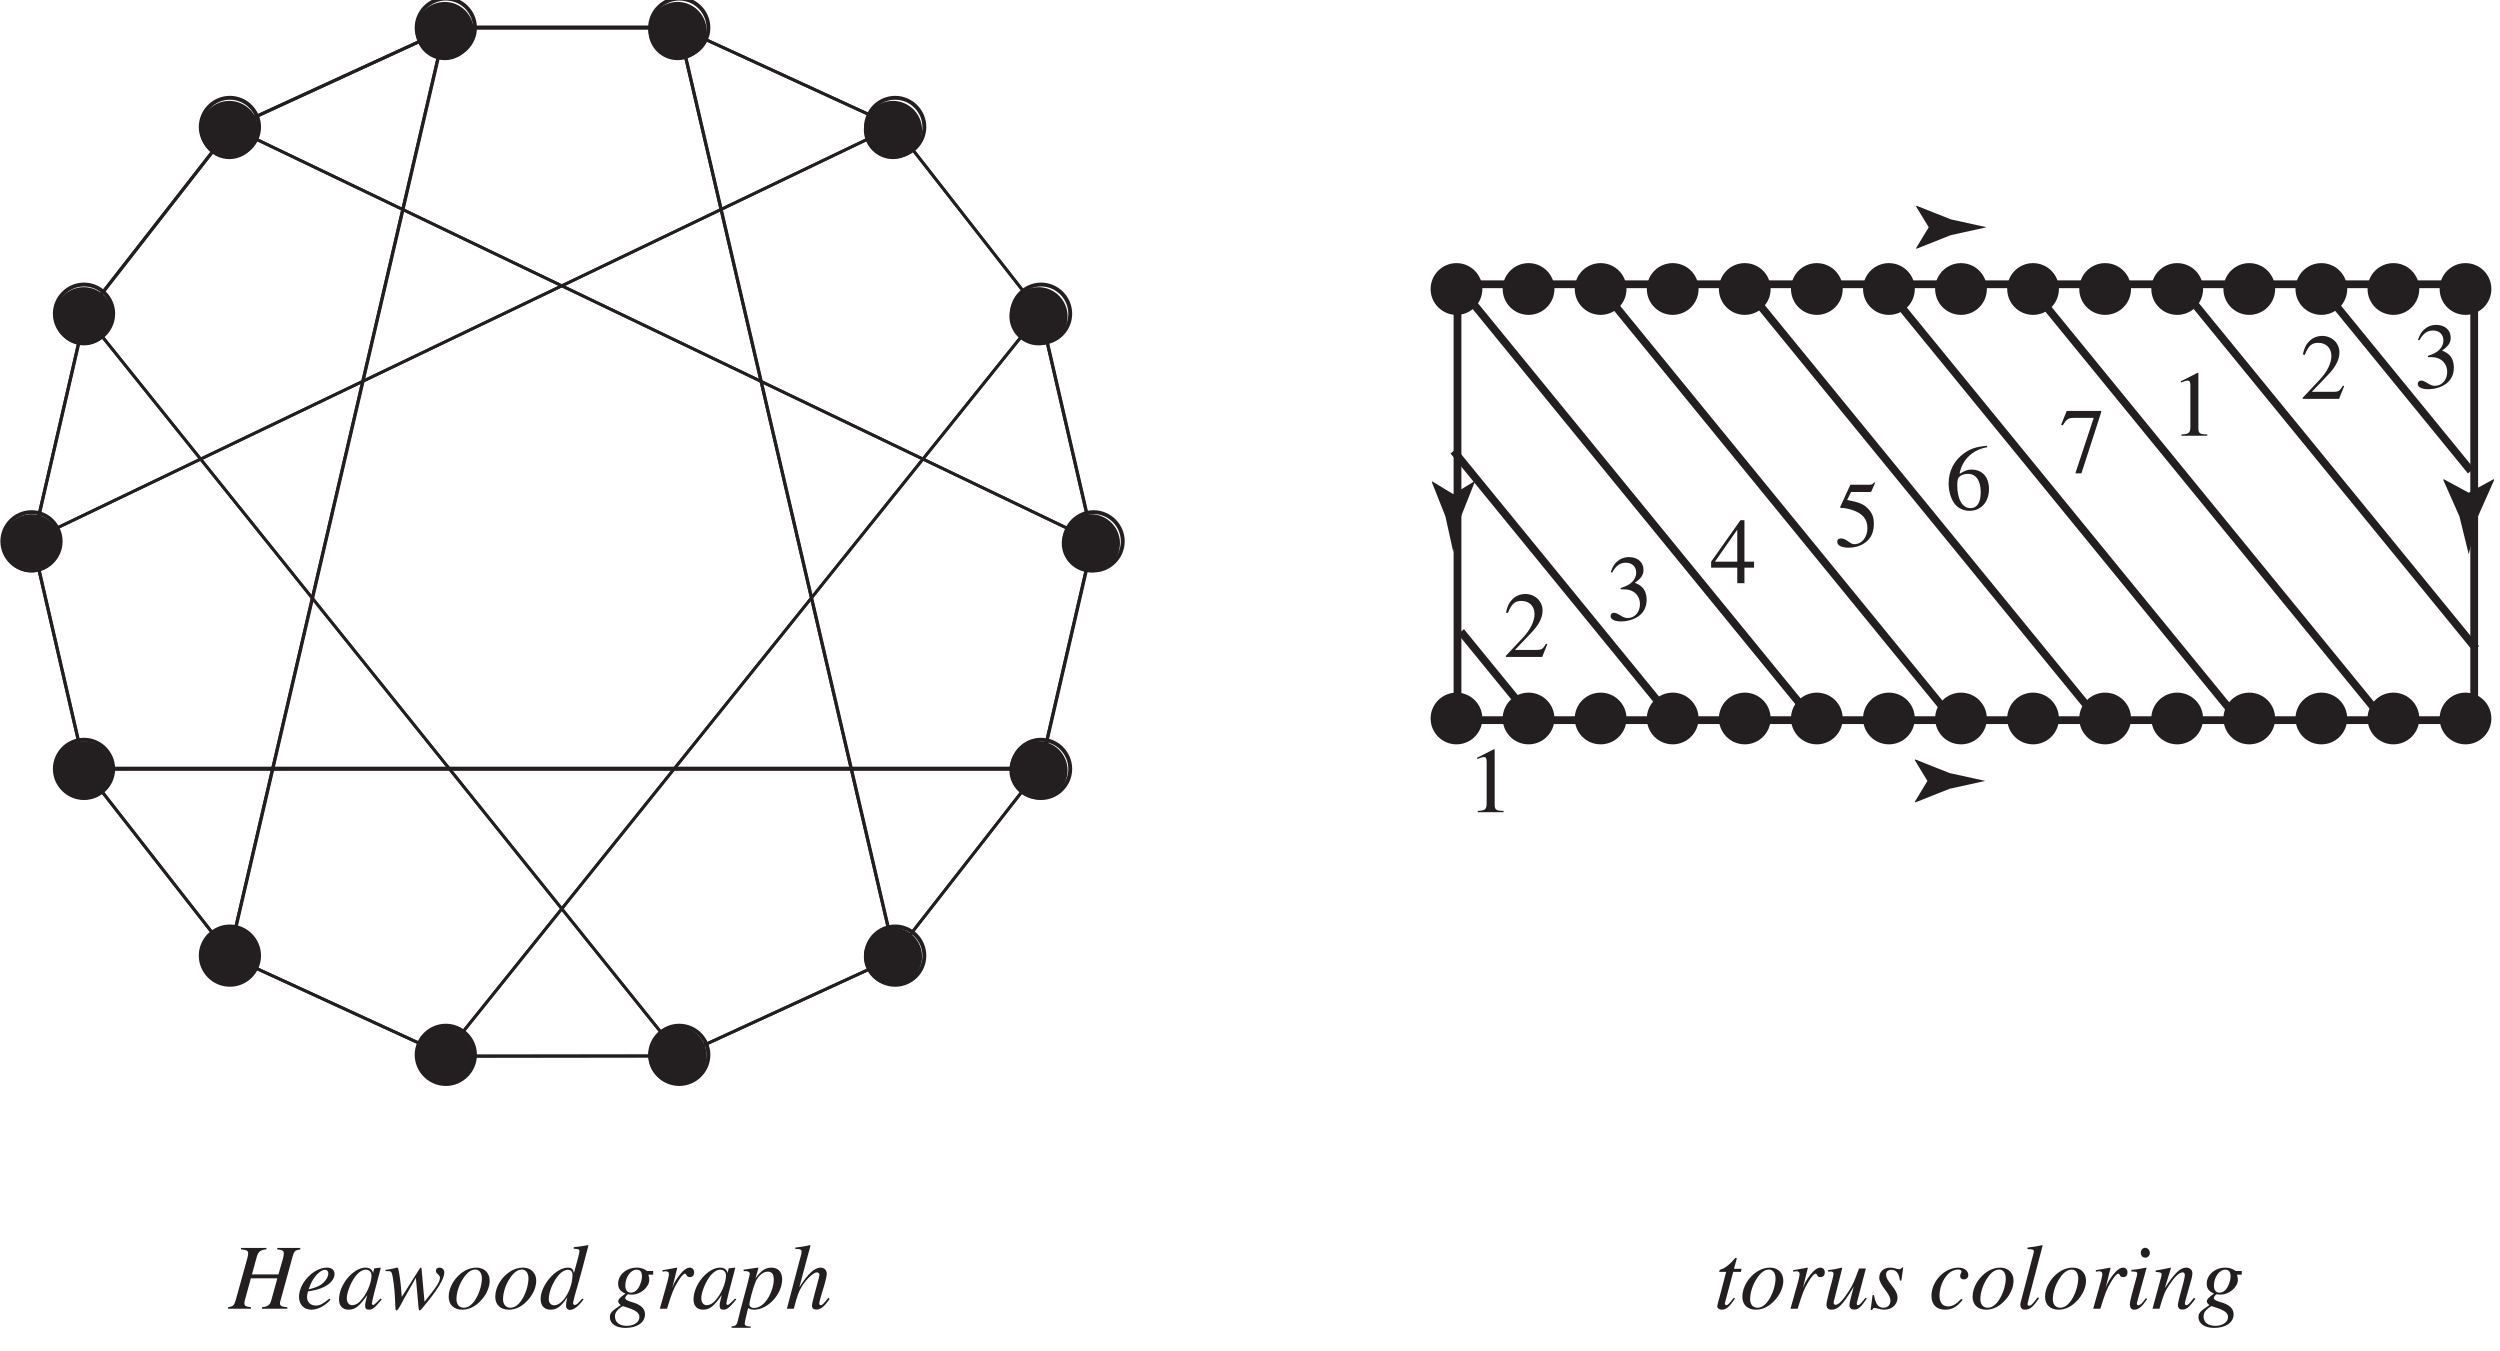 <?xml version="1.0" encoding="UTF-8"?>
<svg xmlns="http://www.w3.org/2000/svg" xmlns:xlink="http://www.w3.org/1999/xlink" width="321.3" height="173.57" viewBox="0 0 321.3 173.57">
<defs>
<g>
<g id="glyph-0-0">
</g>
<g id="glyph-0-1">
<path d="M 5.688 -1.641 L 5.531 -1.703 C 5.094 -1 4.953 -0.922 4.391 -0.906 L 1.531 -0.906 L 3.547 -3.016 C 4.609 -4.125 5.078 -5.031 5.078 -5.969 C 5.078 -7.172 4.109 -8.094 2.859 -8.094 C 2.203 -8.094 1.578 -7.828 1.141 -7.344 C 0.75 -6.938 0.578 -6.562 0.375 -5.703 L 0.625 -5.656 C 1.094 -6.828 1.516 -7.203 2.359 -7.203 C 3.375 -7.203 4.047 -6.516 4.047 -5.516 C 4.047 -4.578 3.5 -3.469 2.484 -2.406 L 0.359 -0.141 L 0.359 0 L 5.031 0 Z M 5.688 -1.641 "/>
</g>
<g id="glyph-0-2">
<path d="M 1.828 -3.953 C 2.531 -3.953 2.812 -3.922 3.094 -3.812 C 3.844 -3.547 4.297 -2.875 4.297 -2.047 C 4.297 -1.031 3.625 -0.266 2.734 -0.266 C 2.406 -0.266 2.172 -0.344 1.719 -0.641 C 1.375 -0.844 1.172 -0.938 0.969 -0.938 C 0.688 -0.938 0.516 -0.766 0.516 -0.516 C 0.516 -0.094 1.031 0.172 1.859 0.172 C 2.781 0.172 3.719 -0.141 4.297 -0.641 C 4.859 -1.125 5.156 -1.812 5.156 -2.625 C 5.156 -3.25 4.969 -3.797 4.625 -4.172 C 4.375 -4.422 4.156 -4.578 3.641 -4.797 C 4.453 -5.359 4.75 -5.812 4.75 -6.453 C 4.75 -7.438 4 -8.094 2.891 -8.094 C 2.281 -8.094 1.766 -7.891 1.328 -7.5 C 0.969 -7.172 0.797 -6.875 0.531 -6.156 L 0.719 -6.109 C 1.203 -6.984 1.734 -7.375 2.484 -7.375 C 3.281 -7.375 3.812 -6.859 3.812 -6.094 C 3.812 -5.656 3.625 -5.25 3.328 -4.938 C 2.969 -4.578 2.641 -4.391 1.812 -4.109 Z M 1.828 -3.953 "/>
</g>
<g id="glyph-0-3">
<path d="M 5.656 -2.766 L 4.422 -2.766 L 4.422 -8.094 L 3.906 -8.094 L 0.141 -2.766 L 0.141 -2 L 3.5 -2 L 3.5 0 L 4.422 0 L 4.422 -2 L 5.656 -2 Z M 3.5 -2.766 L 0.625 -2.766 L 3.5 -6.875 Z M 3.5 -2.766 "/>
</g>
<g id="glyph-0-4">
<path d="M 2.172 -6.984 L 4.516 -6.984 C 4.719 -6.984 4.75 -6.984 4.781 -7.078 L 5.25 -8.156 L 5.141 -8.234 C 4.953 -8 4.844 -7.922 4.578 -7.922 L 2.078 -7.922 L 0.781 -5.094 C 0.766 -5.062 0.766 -5.047 0.766 -5.031 C 0.766 -4.953 0.812 -4.938 0.906 -4.938 C 1.297 -4.938 1.766 -4.844 2.266 -4.688 C 3.641 -4.25 4.266 -3.516 4.266 -2.328 C 4.266 -1.172 3.547 -0.281 2.594 -0.281 C 2.359 -0.281 2.172 -0.359 1.812 -0.625 C 1.422 -0.906 1.156 -1.016 0.891 -1.016 C 0.547 -1.016 0.391 -0.875 0.391 -0.578 C 0.391 -0.125 0.938 0.172 1.844 0.172 C 2.844 0.172 3.703 -0.156 4.312 -0.766 C 4.844 -1.297 5.094 -1.984 5.094 -2.891 C 5.094 -3.766 4.875 -4.312 4.281 -4.906 C 3.766 -5.438 3.078 -5.703 1.656 -5.953 Z M 2.172 -6.984 "/>
</g>
<g id="glyph-0-5">
<path d="M 5.344 -8.188 C 3.969 -8.062 3.281 -7.844 2.406 -7.234 C 1.109 -6.312 0.406 -4.938 0.406 -3.344 C 0.406 -2.297 0.734 -1.25 1.25 -0.641 C 1.703 -0.125 2.344 0.172 3.094 0.172 C 4.578 0.172 5.594 -0.969 5.594 -2.625 C 5.594 -4.172 4.734 -5.125 3.344 -5.125 C 2.812 -5.125 2.578 -5.031 1.812 -4.578 C 2.141 -6.391 3.484 -7.688 5.359 -8 Z M 2.891 -4.578 C 3.938 -4.578 4.531 -3.703 4.531 -2.219 C 4.531 -0.891 4.062 -0.172 3.219 -0.172 C 2.172 -0.172 1.516 -1.297 1.516 -3.141 C 1.516 -3.766 1.609 -4.094 1.859 -4.266 C 2.109 -4.469 2.484 -4.578 2.891 -4.578 Z M 2.891 -4.578 "/>
</g>
<g id="glyph-0-6">
<path d="M 5.375 -7.922 L 0.953 -7.922 L 0.234 -6.156 L 0.438 -6.062 C 0.938 -6.875 1.156 -7.031 1.828 -7.031 L 4.422 -7.031 L 2.062 0.094 L 2.844 0.094 L 5.375 -7.734 Z M 5.375 -7.922 "/>
</g>
<g id="glyph-0-7">
<path d="M 1.406 0 L 4.719 0 L 4.719 -0.172 C 3.797 -0.172 3.594 -0.312 3.578 -0.891 L 3.578 -8.062 L 3.484 -8.094 L 1.328 -7 L 1.328 -6.828 C 1.797 -7.016 2.078 -7.094 2.188 -7.094 C 2.438 -7.094 2.547 -6.922 2.547 -6.531 L 2.547 -1.109 C 2.531 -0.359 2.328 -0.188 1.406 -0.172 Z M 1.406 0 "/>
</g>
<g id="glyph-1-0">
</g>
<g id="glyph-1-1">
<path d="M 9.188 -7.812 L 6.219 -7.812 L 6.219 -7.625 C 6.922 -7.547 7.062 -7.438 7.062 -7.109 C 7.062 -6.938 7.031 -6.688 6.938 -6.375 L 6.375 -4.406 L 2.969 -4.406 L 3.609 -6.734 C 3.797 -7.344 4.109 -7.578 4.828 -7.625 L 4.828 -7.812 L 1.562 -7.812 L 1.562 -7.625 C 2.312 -7.547 2.484 -7.453 2.484 -7.109 C 2.484 -6.938 2.438 -6.688 2.344 -6.375 L 0.875 -1.078 C 0.656 -0.391 0.578 -0.312 -0.094 -0.188 L -0.094 0 L 2.844 0 L 2.844 -0.188 C 2.125 -0.281 2 -0.375 2 -0.719 C 2 -0.797 2.016 -0.891 2.031 -0.984 L 2.828 -3.906 L 6.234 -3.906 L 5.453 -1.078 C 5.266 -0.453 5.031 -0.281 4.25 -0.188 L 4.25 0 L 7.516 0 L 7.516 -0.188 C 6.734 -0.266 6.578 -0.359 6.578 -0.703 C 6.578 -0.812 6.594 -0.891 6.625 -0.984 L 8.203 -6.734 C 8.406 -7.438 8.5 -7.5 9.188 -7.625 Z M 9.188 -7.812 "/>
</g>
<g id="glyph-1-2">
<path d="M 4.281 -1.297 C 3.422 -0.594 3.047 -0.406 2.531 -0.406 C 1.859 -0.406 1.406 -0.844 1.406 -1.5 C 1.406 -1.672 1.438 -1.844 1.531 -2.219 L 1.859 -2.281 C 3.656 -2.531 4.938 -3.438 4.938 -4.469 C 4.938 -4.969 4.578 -5.281 3.969 -5.281 C 2.25 -5.281 0.375 -3.312 0.375 -1.516 C 0.375 -0.531 1.016 0.125 1.953 0.125 C 2.797 0.125 3.719 -0.359 4.422 -1.156 Z M 1.812 -3.016 C 2.219 -4.078 3.109 -5 3.719 -5 C 3.969 -5 4.141 -4.828 4.141 -4.531 C 4.141 -4.172 3.906 -3.734 3.547 -3.375 C 3.094 -2.953 2.641 -2.734 1.609 -2.484 Z M 1.812 -3.016 "/>
</g>
<g id="glyph-1-3">
<path d="M 5.547 -1.312 L 5.219 -0.984 C 4.828 -0.594 4.703 -0.484 4.594 -0.484 C 4.5 -0.484 4.422 -0.562 4.422 -0.641 C 4.422 -0.891 4.938 -2.938 5.5 -4.984 C 5.531 -5.109 5.547 -5.141 5.562 -5.25 L 5.484 -5.281 L 4.75 -5.188 L 4.719 -5.156 L 4.578 -4.578 C 4.484 -5.031 4.141 -5.281 3.625 -5.281 C 2.031 -5.281 0.203 -3.094 0.203 -1.203 C 0.203 -0.359 0.656 0.125 1.422 0.125 C 2.266 0.125 2.781 -0.266 3.828 -1.75 C 3.578 -0.766 3.562 -0.672 3.562 -0.375 C 3.562 -0.031 3.703 0.125 4.031 0.125 C 4.516 0.125 4.797 -0.109 5.703 -1.203 Z M 3.703 -5.016 C 4.109 -4.984 4.375 -4.703 4.375 -4.281 C 4.375 -3.281 3.766 -1.859 2.938 -0.984 C 2.656 -0.656 2.25 -0.453 1.906 -0.453 C 1.469 -0.453 1.203 -0.797 1.203 -1.344 C 1.203 -2.016 1.656 -3.219 2.172 -3.969 C 2.656 -4.672 3.203 -5.047 3.703 -5.016 Z M 3.703 -5.016 "/>
</g>
<g id="glyph-1-4">
<path d="M 0.188 -4.828 L 0.438 -4.828 C 0.844 -4.828 0.922 -4.797 1 -4.547 C 1.156 -4.156 1.359 -2.531 1.406 -1.406 L 1.453 -0.344 C 1.469 0.125 1.5 0.219 1.609 0.219 C 1.734 0.219 1.938 -0.078 2.375 -0.906 C 2.422 -1.047 2.672 -1.453 3.031 -2.094 L 4.094 -3.969 L 4.438 -0.141 C 4.469 0.172 4.484 0.219 4.578 0.219 C 4.672 0.219 4.781 0.109 5.109 -0.297 C 5.109 -0.297 5.172 -0.375 5.219 -0.438 C 6.859 -2.391 7.75 -3.875 7.75 -4.641 C 7.75 -5.016 7.5 -5.281 7.141 -5.281 C 6.828 -5.281 6.672 -5.125 6.672 -4.875 C 6.672 -4.719 6.719 -4.609 6.922 -4.438 C 7.109 -4.266 7.188 -4.125 7.188 -3.984 C 7.188 -3.469 6.781 -2.844 5.203 -0.891 L 4.828 -5.094 C 4.828 -5.234 4.797 -5.266 4.734 -5.266 C 4.672 -5.266 4.625 -5.25 4.578 -5.141 L 2.281 -1.516 C 2.234 -2.344 2.109 -3.609 1.969 -4.422 C 1.844 -5.188 1.812 -5.281 1.672 -5.281 C 1.609 -5.281 1.469 -5.25 1.312 -5.188 C 1.312 -5.188 0.891 -5.094 0.5 -5.031 C 0.453 -5.031 0.328 -5.016 0.188 -4.984 Z M 0.188 -4.828 "/>
</g>
<g id="glyph-1-5">
<path d="M 3.891 -5.281 C 3.375 -5.281 2.906 -5.141 2.422 -4.891 C 1.188 -4.188 0.328 -2.812 0.328 -1.547 C 0.328 -0.5 1 0.125 2.078 0.125 C 2.875 0.125 3.641 -0.219 4.328 -0.906 C 5.125 -1.688 5.594 -2.688 5.594 -3.609 C 5.594 -4.594 4.906 -5.281 3.891 -5.281 Z M 3.75 -5.031 C 4.266 -5.031 4.594 -4.578 4.594 -3.906 C 4.594 -3.016 4.219 -1.828 3.672 -1.047 C 3.234 -0.422 2.781 -0.125 2.266 -0.125 C 1.703 -0.125 1.328 -0.547 1.328 -1.203 C 1.328 -2.094 1.672 -3.141 2.266 -4 C 2.734 -4.688 3.234 -5.031 3.75 -5.031 Z M 3.75 -5.031 "/>
</g>
<g id="glyph-1-6">
<path d="M 5.547 -1.328 C 4.891 -0.578 4.766 -0.484 4.562 -0.484 C 4.438 -0.484 4.344 -0.578 4.344 -0.719 C 4.344 -0.906 4.719 -2.328 5.125 -3.656 C 5.391 -4.625 5.641 -5.5 6.312 -8.109 L 6.25 -8.172 C 5.625 -8.047 5.188 -7.984 4.422 -7.906 L 4.422 -7.703 C 5.078 -7.672 5.156 -7.641 5.156 -7.391 C 5.156 -7.219 5.141 -7.188 4.984 -6.547 L 4.453 -4.578 C 4.359 -5.094 4.141 -5.281 3.672 -5.281 C 2.125 -5.281 0.172 -3.031 0.172 -1.234 C 0.172 -0.391 0.656 0.125 1.438 0.125 C 2.25 0.125 2.781 -0.25 3.594 -1.453 C 3.453 -0.844 3.438 -0.656 3.438 -0.391 C 3.438 -0.062 3.641 0.156 3.938 0.156 C 4.438 0.156 5.078 -0.328 5.688 -1.203 Z M 3.719 -5 C 4.078 -4.984 4.266 -4.75 4.266 -4.328 C 4.266 -2.5 3.016 -0.438 1.922 -0.438 C 1.5 -0.438 1.219 -0.75 1.219 -1.234 C 1.219 -2.219 1.812 -3.609 2.609 -4.453 C 2.938 -4.797 3.391 -5.031 3.719 -5 Z M 3.719 -5 "/>
</g>
<g id="glyph-1-7">
</g>
<g id="glyph-1-8">
<path d="M 5.656 -4.844 L 4.922 -4.844 C 4.891 -4.844 4.828 -4.875 4.734 -4.938 C 4.406 -5.156 4.016 -5.281 3.562 -5.281 C 2.219 -5.281 1.156 -4.359 1.156 -3.234 C 1.156 -2.609 1.406 -2.25 2.094 -1.938 C 1.391 -1.453 1.172 -1.219 1.172 -0.938 C 1.172 -0.781 1.266 -0.641 1.5 -0.469 C 0.312 0.312 0.094 0.547 0.094 1.094 C 0.094 1.922 0.891 2.469 2.094 2.469 C 3.609 2.469 4.609 1.766 4.609 0.719 C 4.609 -0.031 4.047 -0.547 2.891 -0.859 C 2.375 -1 2.062 -1.188 2.062 -1.359 C 2.062 -1.547 2.328 -1.859 2.484 -1.859 C 2.516 -1.859 2.531 -1.859 2.578 -1.844 C 2.688 -1.812 2.812 -1.812 2.938 -1.812 C 4.047 -1.812 5.156 -2.781 5.156 -3.703 C 5.156 -3.906 5.125 -4.125 5.047 -4.375 L 5.656 -4.375 Z M 1.766 -0.328 C 1.781 -0.328 1.812 -0.328 1.828 -0.312 C 1.859 -0.297 1.984 -0.266 2.172 -0.203 C 3.453 0.203 3.891 0.531 3.891 1.078 C 3.891 1.719 3.203 2.203 2.281 2.203 C 1.312 2.203 0.75 1.75 0.75 0.984 C 0.75 0.688 0.828 0.484 1.016 0.266 C 1.188 0.047 1.672 -0.328 1.766 -0.328 Z M 3.547 -5.016 C 3.984 -5.016 4.219 -4.734 4.219 -4.172 C 4.219 -3.734 4.062 -3.219 3.844 -2.812 C 3.578 -2.328 3.203 -2.062 2.797 -2.062 C 2.344 -2.062 2.078 -2.391 2.078 -2.953 C 2.078 -4.062 2.766 -5.016 3.547 -5.016 Z M 3.547 -5.016 "/>
</g>
<g id="glyph-1-9">
<path d="M 1.453 0 C 2.078 -2.047 2.281 -2.531 2.828 -3.453 C 3.234 -4.125 3.562 -4.5 3.766 -4.5 C 3.844 -4.5 3.891 -4.453 3.953 -4.328 C 4.047 -4.125 4.141 -4.062 4.375 -4.062 C 4.734 -4.062 4.938 -4.281 4.938 -4.672 C 4.938 -5.031 4.703 -5.281 4.375 -5.281 C 4.094 -5.281 3.766 -5.094 3.453 -4.781 C 2.969 -4.266 2.484 -3.562 2.297 -3.094 L 2.125 -2.656 L 2.766 -5.25 L 2.734 -5.281 C 1.859 -5.125 1.75 -5.094 0.875 -4.953 L 0.875 -4.75 C 1.141 -4.797 1.188 -4.812 1.281 -4.812 C 1.547 -4.812 1.703 -4.688 1.703 -4.469 C 1.703 -4.312 1.703 -4.312 1.516 -3.5 L 0.531 0 Z M 1.453 0 "/>
</g>
<g id="glyph-1-10">
<path d="M 0.672 -4.828 L 0.953 -4.828 C 1.203 -4.844 1.453 -4.688 1.453 -4.5 C 1.453 -4.359 1.031 -2.688 0.594 -1.109 C 0.328 -0.094 0.078 0.797 -0.094 1.562 C -0.219 2.109 -0.391 2.25 -0.891 2.266 L -0.891 2.453 L 1.562 2.453 L 1.562 2.281 C 1 2.281 0.797 2.172 0.797 1.922 C 0.797 1.75 1 0.844 1.234 -0.078 C 1.531 0.078 1.75 0.125 2.016 0.125 C 3.766 0.125 5.609 -1.859 5.609 -3.781 C 5.609 -4.719 5.094 -5.281 4.234 -5.281 C 3.453 -5.281 2.891 -4.891 2.188 -3.906 L 2.531 -5.125 C 2.547 -5.188 2.562 -5.219 2.562 -5.219 C 2.562 -5.25 2.531 -5.281 2.5 -5.281 L 2.484 -5.281 L 0.641 -5.016 Z M 3.797 -4.766 C 4.312 -4.734 4.531 -4.422 4.531 -3.75 C 4.531 -2.938 4.188 -1.922 3.672 -1.172 C 3.172 -0.453 2.594 -0.094 1.969 -0.094 C 1.641 -0.094 1.406 -0.281 1.406 -0.531 C 1.406 -0.953 1.812 -2.5 2.172 -3.406 C 2.5 -4.219 3.203 -4.797 3.797 -4.766 Z M 3.797 -4.766 "/>
</g>
<g id="glyph-1-11">
<path d="M 5.562 -1.406 C 4.922 -0.594 4.781 -0.453 4.578 -0.453 C 4.469 -0.453 4.391 -0.547 4.391 -0.672 C 4.391 -0.797 4.578 -1.547 4.781 -2.172 C 5.141 -3.281 5.359 -4.172 5.359 -4.469 C 5.359 -4.953 5.031 -5.281 4.578 -5.281 C 3.797 -5.281 2.938 -4.5 1.828 -2.75 L 3.266 -8.109 L 3.203 -8.172 C 2.484 -8 2.016 -7.938 1.328 -7.859 L 1.328 -7.656 L 1.641 -7.672 C 1.922 -7.688 2.125 -7.547 2.125 -7.375 C 2.125 -7.203 2.078 -6.922 1.969 -6.578 C 1.953 -6.547 1.906 -6.375 1.844 -6.125 L 0.234 0 L 1.125 0 C 1.609 -1.844 1.766 -2.25 2.234 -2.984 C 2.859 -3.922 3.672 -4.672 4.094 -4.672 C 4.266 -4.672 4.422 -4.531 4.422 -4.375 C 4.422 -4.328 4.391 -4.172 4.344 -3.969 L 3.688 -1.5 C 3.531 -0.906 3.453 -0.531 3.453 -0.391 C 3.453 -0.078 3.656 0.109 3.984 0.109 C 4.578 0.109 5 -0.219 5.719 -1.25 Z M 5.562 -1.406 "/>
</g>
<g id="glyph-1-12">
<path d="M 3.547 -5.125 L 2.578 -5.125 L 2.922 -6.359 C 2.938 -6.375 2.938 -6.406 2.938 -6.422 C 2.938 -6.5 2.906 -6.531 2.844 -6.531 C 2.766 -6.531 2.734 -6.516 2.656 -6.422 C 2.188 -5.828 1.453 -5.219 1.062 -5.109 C 0.766 -5.016 0.688 -4.938 0.688 -4.812 C 0.688 -4.797 0.688 -4.781 0.688 -4.734 L 1.578 -4.734 L 0.719 -1.453 C 0.688 -1.344 0.688 -1.297 0.641 -1.203 C 0.531 -0.797 0.438 -0.438 0.438 -0.312 C 0.438 -0.062 0.688 0.125 1.016 0.125 C 1.562 0.125 1.969 -0.203 2.719 -1.312 L 2.562 -1.406 C 1.969 -0.641 1.781 -0.453 1.594 -0.453 C 1.484 -0.453 1.406 -0.531 1.406 -0.688 C 1.406 -0.703 1.406 -0.703 1.422 -0.75 L 2.484 -4.734 L 3.484 -4.734 Z M 3.547 -5.125 "/>
</g>
<g id="glyph-1-13">
<path d="M 5.516 -1.406 C 4.891 -0.609 4.719 -0.453 4.531 -0.453 C 4.438 -0.453 4.391 -0.531 4.391 -0.656 C 4.391 -0.734 4.391 -0.734 4.625 -1.594 L 5.562 -5.172 L 4.688 -5.172 C 4.031 -3.406 3.906 -3.094 3.359 -2.25 C 2.641 -1.109 2.062 -0.5 1.672 -0.5 C 1.516 -0.5 1.422 -0.625 1.422 -0.797 C 1.422 -0.844 1.422 -0.875 1.438 -0.906 L 2.531 -5.25 L 2.484 -5.281 C 1.797 -5.109 1.359 -5.031 0.688 -4.953 L 0.688 -4.781 C 1.172 -4.781 1.172 -4.781 1.297 -4.719 C 1.359 -4.688 1.406 -4.578 1.406 -4.5 C 1.406 -4.391 1.359 -4.109 1.25 -3.703 L 0.797 -2 C 0.578 -1.109 0.5 -0.734 0.5 -0.531 C 0.5 -0.078 0.719 0.125 1.141 0.125 C 1.984 0.125 2.625 -0.516 4 -2.828 C 3.641 -1.531 3.453 -0.734 3.453 -0.469 C 3.453 -0.094 3.672 0.109 4.031 0.109 C 4.594 0.109 4.859 -0.125 5.688 -1.297 Z M 5.516 -1.406 "/>
</g>
<g id="glyph-1-14">
<path d="M 0.438 -1.75 L 0.188 0.156 L 0.391 0.156 C 0.484 -0.047 0.531 -0.094 0.672 -0.094 C 0.797 -0.094 1.016 -0.047 1.25 0.016 C 1.531 0.094 1.719 0.125 1.922 0.125 C 2.922 0.125 3.641 -0.516 3.641 -1.422 C 3.641 -1.891 3.391 -2.406 2.828 -3.094 C 2.375 -3.656 2.172 -4.031 2.172 -4.375 C 2.172 -4.766 2.422 -5 2.844 -5 C 3.469 -5 3.828 -4.562 3.953 -3.625 L 4.141 -3.625 L 4.375 -5.297 L 4.219 -5.297 C 4.109 -5.125 4.031 -5.078 3.859 -5.078 C 3.766 -5.078 3.656 -5.094 3.422 -5.156 C 3.125 -5.25 2.953 -5.281 2.75 -5.281 C 1.859 -5.281 1.297 -4.766 1.297 -3.969 C 1.297 -3.578 1.562 -3.062 2.062 -2.422 C 2.531 -1.812 2.734 -1.391 2.734 -1.047 C 2.734 -0.484 2.375 -0.125 1.844 -0.125 C 1.172 -0.125 0.812 -0.609 0.625 -1.75 Z M 0.438 -1.75 "/>
</g>
<g id="glyph-1-15">
<path d="M 4.188 -1.266 C 3.531 -0.562 3.062 -0.297 2.484 -0.297 C 1.797 -0.297 1.391 -0.797 1.391 -1.656 C 1.391 -2.688 1.812 -3.766 2.484 -4.453 C 2.828 -4.812 3.297 -5.031 3.781 -5.031 C 4.062 -5.031 4.219 -4.938 4.219 -4.781 C 4.219 -4.734 4.203 -4.672 4.156 -4.562 C 4.062 -4.406 4.047 -4.328 4.047 -4.219 C 4.047 -3.922 4.219 -3.766 4.516 -3.766 C 4.844 -3.766 5.094 -3.984 5.094 -4.312 C 5.094 -4.875 4.562 -5.281 3.828 -5.281 C 2.031 -5.281 0.359 -3.531 0.359 -1.656 C 0.359 -0.531 1 0.125 2.125 0.125 C 3.016 0.125 3.656 -0.234 4.375 -1.156 Z M 4.188 -1.266 "/>
</g>
<g id="glyph-1-16">
<path d="M 2.734 -1.469 C 1.953 -0.484 1.859 -0.391 1.594 -0.391 C 1.469 -0.391 1.406 -0.453 1.406 -0.594 C 1.406 -0.688 1.453 -0.844 1.516 -1.062 C 1.516 -1.109 1.531 -1.156 1.531 -1.156 L 1.531 -1.188 L 3.344 -8.109 L 3.281 -8.172 C 2.562 -8 2.109 -7.938 1.406 -7.859 L 1.406 -7.656 C 1.984 -7.656 2.219 -7.594 2.219 -7.391 C 2.219 -7.344 2.219 -7.266 2.188 -7.172 L 0.531 -0.844 C 0.5 -0.734 0.484 -0.625 0.484 -0.531 C 0.484 -0.094 0.688 0.125 1.078 0.125 C 1.703 0.125 2.109 -0.203 2.891 -1.359 Z M 2.734 -1.469 "/>
</g>
<g id="glyph-1-17">
<path d="M 2.656 -1.359 C 2.359 -0.969 2.281 -0.875 2.172 -0.75 C 1.969 -0.547 1.781 -0.438 1.672 -0.438 C 1.578 -0.438 1.484 -0.516 1.484 -0.609 C 1.484 -0.734 1.516 -0.922 1.609 -1.141 L 1.656 -1.359 L 1.672 -1.375 L 1.672 -1.406 L 2.734 -5.25 L 2.688 -5.281 C 1.469 -5.047 1.25 -5.016 0.781 -4.984 L 0.781 -4.781 C 1.422 -4.781 1.531 -4.734 1.531 -4.5 C 1.531 -4.406 1.5 -4.203 1.422 -3.969 L 0.844 -1.859 C 0.656 -1.141 0.594 -0.797 0.594 -0.547 C 0.594 -0.109 0.781 0.125 1.141 0.125 C 1.703 0.125 2.125 -0.234 2.812 -1.234 Z M 2.562 -7.828 C 2.234 -7.828 2 -7.562 2 -7.188 C 2 -6.812 2.219 -6.562 2.578 -6.562 C 2.891 -6.562 3.156 -6.828 3.156 -7.172 C 3.156 -7.516 2.891 -7.828 2.562 -7.828 Z M 2.562 -7.828 "/>
</g>
<g id="glyph-1-18">
<path d="M 5.5 -1.406 C 4.859 -0.594 4.719 -0.453 4.531 -0.453 C 4.422 -0.453 4.328 -0.531 4.328 -0.641 C 4.328 -0.734 4.375 -0.969 4.5 -1.406 L 5.188 -3.859 C 5.25 -4.125 5.297 -4.375 5.297 -4.547 C 5.297 -4.984 4.969 -5.281 4.5 -5.281 C 3.734 -5.281 2.984 -4.547 1.75 -2.641 L 2.547 -5.25 L 2.516 -5.281 C 1.875 -5.141 1.609 -5.094 0.578 -4.906 L 0.578 -4.719 C 1.188 -4.703 1.344 -4.625 1.344 -4.391 C 1.344 -4.328 1.328 -4.25 1.312 -4.188 L 0.172 0 L 1.062 0 C 1.625 -1.891 1.734 -2.156 2.266 -2.969 C 2.984 -4.062 3.594 -4.672 4.031 -4.672 C 4.219 -4.672 4.328 -4.531 4.328 -4.328 C 4.328 -4.172 4.25 -3.781 4.156 -3.406 L 3.625 -1.438 C 3.469 -0.812 3.438 -0.656 3.438 -0.531 C 3.438 -0.078 3.609 0.109 4 0.109 C 4.531 0.109 4.828 -0.125 5.672 -1.25 Z M 5.5 -1.406 "/>
</g>
</g>
<clipPath id="clip-0">
<path clip-rule="nonzero" d="M 273 31 L 320.555 31 L 320.555 90 L 273 90 Z M 273 31 "/>
</clipPath>
<clipPath id="clip-1">
<path clip-rule="nonzero" d="M 291 31 L 320.555 31 L 320.555 67 L 291 67 Z M 291 31 "/>
</clipPath>
<clipPath id="clip-2">
<path clip-rule="nonzero" d="M 0.047 66 L 8 66 L 8 74 L 0.047 74 Z M 0.047 66 "/>
</clipPath>
<clipPath id="clip-3">
<path clip-rule="nonzero" d="M 0.047 63 L 11 63 L 11 77 L 0.047 77 Z M 0.047 63 "/>
</clipPath>
<clipPath id="clip-4">
<path clip-rule="nonzero" d="M 313 33 L 320.555 33 L 320.555 41 L 313 41 Z M 313 33 "/>
</clipPath>
<clipPath id="clip-5">
<path clip-rule="nonzero" d="M 313 89 L 320.555 89 L 320.555 96 L 313 96 Z M 313 89 "/>
</clipPath>
<clipPath id="clip-6">
<path clip-rule="nonzero" d="M 314 61 L 320.555 61 L 320.555 72 L 314 72 Z M 314 61 "/>
</clipPath>
</defs>
<path fill="none" stroke-width="10" stroke-linecap="butt" stroke-linejoin="miter" stroke="rgb(13.73%, 12.16%, 12.549%)" stroke-opacity="1" stroke-miterlimit="4" d="M 3179.371 805.863 L 1872.704 805.863 L 1872.704 1366.076 L 3179.371 1366.076 Z M 3179.371 805.863 " transform="matrix(0.1, 0, 0, -0.1, 0.048, 173.141)"/>
<path fill="none" stroke-width="10" stroke-linecap="butt" stroke-linejoin="miter" stroke="rgb(13.73%, 12.16%, 12.549%)" stroke-opacity="1" stroke-miterlimit="4" d="M 1872.704 1365.958 L 2332.708 802.652 " transform="matrix(0.1, 0, 0, -0.1, 0.048, 173.141)"/>
<path fill="none" stroke-width="10" stroke-linecap="butt" stroke-linejoin="miter" stroke="rgb(13.73%, 12.16%, 12.549%)" stroke-opacity="1" stroke-miterlimit="4" d="M 2052.719 1365.958 L 2512.684 802.652 " transform="matrix(0.1, 0, 0, -0.1, 0.048, 173.141)"/>
<path fill="none" stroke-width="10" stroke-linecap="butt" stroke-linejoin="miter" stroke="rgb(13.73%, 12.16%, 12.549%)" stroke-opacity="1" stroke-miterlimit="4" d="M 2239.352 1365.958 L 2699.356 802.652 " transform="matrix(0.1, 0, 0, -0.1, 0.048, 173.141)"/>
<path fill="none" stroke-width="10" stroke-linecap="butt" stroke-linejoin="miter" stroke="rgb(13.73%, 12.16%, 12.549%)" stroke-opacity="1" stroke-miterlimit="4" d="M 2419.367 1365.958 L 2879.371 802.652 " transform="matrix(0.1, 0, 0, -0.1, 0.048, 173.141)"/>
<path fill="none" stroke-width="10" stroke-linecap="butt" stroke-linejoin="miter" stroke="rgb(13.73%, 12.16%, 12.549%)" stroke-opacity="1" stroke-miterlimit="4" d="M 2606.04 1365.958 L 3066.044 802.652 " transform="matrix(0.1, 0, 0, -0.1, 0.048, 173.141)"/>
<g clip-path="url(#clip-0)">
<path fill="none" stroke-width="10" stroke-linecap="butt" stroke-linejoin="miter" stroke="rgb(13.73%, 12.16%, 12.549%)" stroke-opacity="1" stroke-miterlimit="4" d="M 2799.369 1365.958 L 3181.681 897.77 " transform="matrix(0.1, 0, 0, -0.1, 0.048, 173.141)"/>
</g>
<g clip-path="url(#clip-1)">
<path fill="none" stroke-width="10" stroke-linecap="butt" stroke-linejoin="miter" stroke="rgb(13.73%, 12.16%, 12.549%)" stroke-opacity="1" stroke-miterlimit="4" d="M 2979.345 1365.958 L 3175.22 1126.108 " transform="matrix(0.1, 0, 0, -0.1, 0.048, 173.141)"/>
</g>
<path fill="none" stroke-width="10" stroke-linecap="butt" stroke-linejoin="miter" stroke="rgb(13.73%, 12.16%, 12.549%)" stroke-opacity="1" stroke-miterlimit="4" d="M 1867.574 1151.796 L 2152.693 802.652 " transform="matrix(0.1, 0, 0, -0.1, 0.048, 173.141)"/>
<path fill="none" stroke-width="10" stroke-linecap="butt" stroke-linejoin="miter" stroke="rgb(13.73%, 12.16%, 12.549%)" stroke-opacity="1" stroke-miterlimit="4" d="M 1877.129 919.66 L 1972.678 802.652 " transform="matrix(0.1, 0, 0, -0.1, 0.048, 173.141)"/>
<g fill="rgb(13.73%, 12.16%, 12.549%)" fill-opacity="1">
<use xlink:href="#glyph-0-1" x="193.171" y="84.432"/>
</g>
<g fill="rgb(13.73%, 12.16%, 12.549%)" fill-opacity="1">
<use xlink:href="#glyph-0-2" x="206.472" y="79.693"/>
</g>
<g fill="rgb(13.73%, 12.16%, 12.549%)" fill-opacity="1">
<use xlink:href="#glyph-0-3" x="219.773" y="74.954"/>
</g>
<g fill="rgb(13.73%, 12.16%, 12.549%)" fill-opacity="1">
<use xlink:href="#glyph-0-4" x="235.733" y="70.216"/>
</g>
<g fill="rgb(13.73%, 12.16%, 12.549%)" fill-opacity="1">
<use xlink:href="#glyph-0-5" x="250.031" y="65.478"/>
</g>
<g fill="rgb(13.73%, 12.16%, 12.549%)" fill-opacity="1">
<use xlink:href="#glyph-0-6" x="264.662" y="60.739"/>
</g>
<g fill="rgb(13.73%, 12.16%, 12.549%)" fill-opacity="1">
<use xlink:href="#glyph-0-7" x="278.959" y="56.001"/>
</g>
<g fill="rgb(13.73%, 12.16%, 12.549%)" fill-opacity="1">
<use xlink:href="#glyph-0-1" x="295.585" y="51.263"/>
</g>
<g fill="rgb(13.73%, 12.16%, 12.549%)" fill-opacity="1">
<use xlink:href="#glyph-0-2" x="310.215" y="49.85"/>
</g>
<g fill="rgb(13.73%, 12.16%, 12.549%)" fill-opacity="1">
<use xlink:href="#glyph-0-7" x="188.517" y="104.383"/>
</g>
<path fill="none" stroke-width="3.79" stroke-linecap="square" stroke-linejoin="miter" stroke="rgb(13.73%, 12.16%, 12.549%)" stroke-opacity="1" stroke-miterlimit="4" d="M 871.597 1696.619 L 1149.08 1569.116 " transform="matrix(0.1, 0, 0, -0.1, 0.048, 173.141)"/>
<path fill="none" stroke-width="4.18" stroke-linecap="square" stroke-linejoin="miter" stroke="rgb(13.73%, 12.16%, 12.549%)" stroke-opacity="1" stroke-miterlimit="4" d="M 871.871 1696.306 L 1149.393 503.828 " transform="matrix(0.1, 0, 0, -0.1, 0.048, 173.141)"/>
<path fill="none" stroke-width="5" stroke-linecap="square" stroke-linejoin="miter" stroke="rgb(13.73%, 12.16%, 12.549%)" stroke-opacity="1" stroke-miterlimit="4" d="M 872.498 1695.718 L 572.499 1695.718 " transform="matrix(0.1, 0, 0, -0.1, 0.048, 173.141)"/>
<path fill="none" stroke-width="3.59" stroke-linecap="square" stroke-linejoin="miter" stroke="rgb(13.73%, 12.16%, 12.549%)" stroke-opacity="1" stroke-miterlimit="4" d="M 1148.962 1569.273 L 1336.457 1329.266 " transform="matrix(0.1, 0, 0, -0.1, 0.048, 173.141)"/>
<path fill="none" stroke-width="3.67" stroke-linecap="square" stroke-linejoin="miter" stroke="rgb(13.73%, 12.16%, 12.549%)" stroke-opacity="1" stroke-miterlimit="4" d="M 1149.001 1569.195 L 38.993 1036.707 " transform="matrix(0.1, 0, 0, -0.1, 0.048, 173.141)"/>
<path fill="none" stroke-width="4.18" stroke-linecap="square" stroke-linejoin="miter" stroke="rgb(13.73%, 12.16%, 12.549%)" stroke-opacity="1" stroke-miterlimit="4" d="M 1336.888 1328.835 L 1404.398 1036.315 " transform="matrix(0.1, 0, 0, -0.1, 0.048, 173.141)"/>
<path fill="none" stroke-width="3.59" stroke-linecap="square" stroke-linejoin="miter" stroke="rgb(13.73%, 12.16%, 12.549%)" stroke-opacity="1" stroke-miterlimit="4" d="M 1336.457 1329.266 L 571.441 376.756 " transform="matrix(0.1, 0, 0, -0.1, 0.048, 173.141)"/>
<path fill="none" stroke-width="4.18" stroke-linecap="square" stroke-linejoin="miter" stroke="rgb(13.73%, 12.16%, 12.549%)" stroke-opacity="1" stroke-miterlimit="4" d="M 1404.398 1036.315 L 1336.888 743.835 " transform="matrix(0.1, 0, 0, -0.1, 0.048, 173.141)"/>
<path fill="none" stroke-width="3.67" stroke-linecap="square" stroke-linejoin="miter" stroke="rgb(13.73%, 12.16%, 12.549%)" stroke-opacity="1" stroke-miterlimit="4" d="M 1404.007 1036.707 L 293.998 1569.195 " transform="matrix(0.1, 0, 0, -0.1, 0.048, 173.141)"/>
<path fill="none" stroke-width="3.59" stroke-linecap="square" stroke-linejoin="miter" stroke="rgb(13.73%, 12.16%, 12.549%)" stroke-opacity="1" stroke-miterlimit="4" d="M 1336.457 744.266 L 1148.962 504.258 " transform="matrix(0.1, 0, 0, -0.1, 0.048, 173.141)"/>
<path fill="none" stroke-width="5" stroke-linecap="square" stroke-linejoin="miter" stroke="rgb(13.73%, 12.16%, 12.549%)" stroke-opacity="1" stroke-miterlimit="4" d="M 1337.475 743.208 L 107.482 743.208 " transform="matrix(0.1, 0, 0, -0.1, 0.048, 173.141)"/>
<path fill="none" stroke-width="3.79" stroke-linecap="butt" stroke-linejoin="miter" stroke="rgb(13.73%, 12.16%, 12.549%)" stroke-opacity="1" stroke-miterlimit="4" d="M 1151.429 501.791 L 873.907 374.289 L 574.378 373.858 " transform="matrix(0.1, 0, 0, -0.1, 0.048, 173.141)"/>
<path fill="none" stroke-width="3.59" stroke-linecap="square" stroke-linejoin="miter" stroke="rgb(13.73%, 12.16%, 12.549%)" stroke-opacity="1" stroke-miterlimit="4" d="M 871.44 376.756 L 106.425 1329.266 " transform="matrix(0.1, 0, 0, -0.1, 0.048, 173.141)"/>
<path fill="none" stroke-width="3.79" stroke-linecap="butt" stroke-linejoin="miter" stroke="rgb(13.73%, 12.16%, 12.549%)" stroke-opacity="1" stroke-miterlimit="4" d="M 573.908 374.289 L 296.426 501.791 L 108.853 741.877 " transform="matrix(0.1, 0, 0, -0.1, 0.048, 173.141)"/>
<path fill="none" stroke-width="4.18" stroke-linecap="square" stroke-linejoin="miter" stroke="rgb(13.73%, 12.16%, 12.549%)" stroke-opacity="1" stroke-miterlimit="4" d="M 294.389 503.828 L 571.872 1696.306 " transform="matrix(0.1, 0, 0, -0.1, 0.048, 173.141)"/>
<path fill="none" stroke-width="4.18" stroke-linecap="butt" stroke-linejoin="miter" stroke="rgb(13.73%, 12.16%, 12.549%)" stroke-opacity="1" stroke-miterlimit="4" d="M 109.049 741.642 L 41.577 1034.162 L 109.049 1326.642 L 296.347 1566.884 L 573.908 1694.309 " transform="matrix(0.1, 0, 0, -0.1, 0.048, 173.141)"/>
<path fill="none" stroke-width="3.79" stroke-linecap="square" stroke-linejoin="miter" stroke="rgb(13.73%, 12.16%, 12.549%)" stroke-opacity="1" stroke-miterlimit="4" d="M 871.597 1696.619 L 1149.08 1569.116 " transform="matrix(0.1, 0, 0, -0.1, 0.048, 173.141)"/>
<path fill="none" stroke-width="3.79" stroke-linecap="square" stroke-linejoin="miter" stroke="rgb(13.73%, 12.16%, 12.549%)" stroke-opacity="1" stroke-miterlimit="4" d="M 871.597 1696.619 L 1149.08 504.102 " transform="matrix(0.1, 0, 0, -0.1, 0.048, 173.141)"/>
<path fill="none" stroke-width="3.79" stroke-linecap="square" stroke-linejoin="miter" stroke="rgb(13.73%, 12.16%, 12.549%)" stroke-opacity="1" stroke-miterlimit="4" d="M 871.597 1696.619 L 571.559 1696.619 " transform="matrix(0.1, 0, 0, -0.1, 0.048, 173.141)"/>
<path fill="none" stroke-width="3.79" stroke-linecap="square" stroke-linejoin="miter" stroke="rgb(13.73%, 12.16%, 12.549%)" stroke-opacity="1" stroke-miterlimit="4" d="M 1149.08 1569.116 L 1336.574 1329.148 " transform="matrix(0.1, 0, 0, -0.1, 0.048, 173.141)"/>
<path fill="none" stroke-width="3.79" stroke-linecap="square" stroke-linejoin="miter" stroke="rgb(13.73%, 12.16%, 12.549%)" stroke-opacity="1" stroke-miterlimit="4" d="M 1149.08 1569.116 L 39.071 1036.629 " transform="matrix(0.1, 0, 0, -0.1, 0.048, 173.141)"/>
<path fill="none" stroke-width="3.79" stroke-linecap="square" stroke-linejoin="miter" stroke="rgb(13.73%, 12.16%, 12.549%)" stroke-opacity="1" stroke-miterlimit="4" d="M 1336.574 1329.148 L 1404.085 1036.629 " transform="matrix(0.1, 0, 0, -0.1, 0.048, 173.141)"/>
<path fill="none" stroke-width="3.79" stroke-linecap="square" stroke-linejoin="miter" stroke="rgb(13.73%, 12.16%, 12.549%)" stroke-opacity="1" stroke-miterlimit="4" d="M 1336.574 1329.148 L 571.559 376.638 " transform="matrix(0.1, 0, 0, -0.1, 0.048, 173.141)"/>
<path fill="none" stroke-width="3.79" stroke-linecap="square" stroke-linejoin="miter" stroke="rgb(13.73%, 12.16%, 12.549%)" stroke-opacity="1" stroke-miterlimit="4" d="M 1404.085 1036.629 L 1336.574 744.148 " transform="matrix(0.1, 0, 0, -0.1, 0.048, 173.141)"/>
<path fill="none" stroke-width="3.79" stroke-linecap="square" stroke-linejoin="miter" stroke="rgb(13.73%, 12.16%, 12.549%)" stroke-opacity="1" stroke-miterlimit="4" d="M 1404.085 1036.629 L 294.076 1569.116 " transform="matrix(0.1, 0, 0, -0.1, 0.048, 173.141)"/>
<path fill="none" stroke-width="3.79" stroke-linecap="square" stroke-linejoin="miter" stroke="rgb(13.73%, 12.16%, 12.549%)" stroke-opacity="1" stroke-miterlimit="4" d="M 1336.574 744.148 L 1149.08 504.102 " transform="matrix(0.1, 0, 0, -0.1, 0.048, 173.141)"/>
<path fill="none" stroke-width="3.79" stroke-linecap="square" stroke-linejoin="miter" stroke="rgb(13.73%, 12.16%, 12.549%)" stroke-opacity="1" stroke-miterlimit="4" d="M 1336.574 744.148 L 106.582 744.148 " transform="matrix(0.1, 0, 0, -0.1, 0.048, 173.141)"/>
<path fill="none" stroke-width="3.79" stroke-linecap="butt" stroke-linejoin="miter" stroke="rgb(13.73%, 12.16%, 12.549%)" stroke-opacity="1" stroke-miterlimit="4" d="M 1151.429 501.791 L 873.907 374.289 L 573.908 374.289 " transform="matrix(0.1, 0, 0, -0.1, 0.048, 173.141)"/>
<path fill="none" stroke-width="3.79" stroke-linecap="square" stroke-linejoin="miter" stroke="rgb(13.73%, 12.16%, 12.549%)" stroke-opacity="1" stroke-miterlimit="4" d="M 871.597 376.638 L 106.582 1329.148 " transform="matrix(0.1, 0, 0, -0.1, 0.048, 173.141)"/>
<path fill="none" stroke-width="3.79" stroke-linecap="butt" stroke-linejoin="miter" stroke="rgb(13.73%, 12.16%, 12.549%)" stroke-opacity="1" stroke-miterlimit="4" d="M 573.908 374.289 L 296.426 501.791 L 108.892 741.798 " transform="matrix(0.1, 0, 0, -0.1, 0.048, 173.141)"/>
<path fill="none" stroke-width="3.79" stroke-linecap="square" stroke-linejoin="miter" stroke="rgb(13.73%, 12.16%, 12.549%)" stroke-opacity="1" stroke-miterlimit="4" d="M 294.076 504.102 L 571.559 1696.619 " transform="matrix(0.1, 0, 0, -0.1, 0.048, 173.141)"/>
<path fill="none" stroke-width="3.79" stroke-linecap="butt" stroke-linejoin="miter" stroke="rgb(13.73%, 12.16%, 12.549%)" stroke-opacity="1" stroke-miterlimit="4" d="M 108.892 741.798 L 41.42 1034.279 L 108.892 1326.799 L 296.426 1566.806 L 573.908 1694.309 " transform="matrix(0.1, 0, 0, -0.1, 0.048, 173.141)"/>
<path fill-rule="nonzero" fill="rgb(13.73%, 12.16%, 12.549%)" fill-opacity="1" d="M 90.82 3.988 C 90.82 6.043 89.133 7.73 87.082 7.73 C 85.027 7.73 83.34 6.043 83.34 3.988 C 83.34 1.934 85.027 0.246 87.082 0.246 C 89.133 0.246 90.82 1.934 90.82 3.988 "/>
<path fill="none" stroke-width="5" stroke-linecap="butt" stroke-linejoin="miter" stroke="rgb(13.73%, 12.16%, 12.549%)" stroke-opacity="1" stroke-miterlimit="4" d="M 909.973 1695.718 C 909.973 1675.121 893.056 1658.204 872.498 1658.204 C 851.9 1658.204 834.983 1675.121 834.983 1695.718 C 834.983 1716.316 851.9 1733.233 872.498 1733.233 C 893.056 1733.233 909.973 1716.316 909.973 1695.718 Z M 909.973 1695.718 " transform="matrix(0.1, 0, 0, -0.1, 0.048, 173.141)"/>
<path fill-rule="nonzero" fill="rgb(13.73%, 12.16%, 12.549%)" fill-opacity="1" d="M 118.504 16.707 C 118.504 18.758 116.816 20.449 114.762 20.449 C 112.711 20.449 111.023 18.758 111.023 16.707 C 111.023 14.652 112.711 12.965 114.762 12.965 C 116.816 12.965 118.504 14.652 118.504 16.707 "/>
<path fill="none" stroke-width="5" stroke-linecap="butt" stroke-linejoin="miter" stroke="rgb(13.73%, 12.16%, 12.549%)" stroke-opacity="1" stroke-miterlimit="4" d="M 1187.495 1568.216 C 1187.495 1547.657 1170.578 1530.701 1149.98 1530.701 C 1129.422 1530.701 1112.505 1547.657 1112.505 1568.216 C 1112.505 1588.814 1129.422 1605.73 1149.98 1605.73 C 1170.578 1605.73 1187.495 1588.814 1187.495 1568.216 Z M 1187.495 1568.216 " transform="matrix(0.1, 0, 0, -0.1, 0.048, 173.141)"/>
<path fill-rule="nonzero" fill="rgb(13.73%, 12.16%, 12.549%)" fill-opacity="1" d="M 137.207 40.648 C 137.207 42.699 135.52 44.387 133.465 44.387 C 131.414 44.387 129.727 42.699 129.727 40.648 C 129.727 38.594 131.414 36.906 133.465 36.906 C 135.52 36.906 137.207 38.594 137.207 40.648 "/>
<path fill="none" stroke-width="5" stroke-linecap="butt" stroke-linejoin="miter" stroke="rgb(13.73%, 12.16%, 12.549%)" stroke-opacity="1" stroke-miterlimit="4" d="M 1374.99 1328.209 C 1374.99 1307.65 1358.073 1290.733 1337.475 1290.733 C 1316.916 1290.733 1300 1307.65 1300 1328.209 C 1300 1348.806 1316.916 1365.723 1337.475 1365.723 C 1358.073 1365.723 1374.99 1348.806 1374.99 1328.209 Z M 1374.99 1328.209 " transform="matrix(0.1, 0, 0, -0.1, 0.048, 173.141)"/>
<path fill-rule="nonzero" fill="rgb(13.73%, 12.16%, 12.549%)" fill-opacity="1" d="M 143.941 69.824 C 143.941 71.879 142.254 73.566 140.199 73.566 C 138.148 73.566 136.457 71.879 136.457 69.824 C 136.457 67.773 138.148 66.086 140.199 66.086 C 142.254 66.086 143.941 67.773 143.941 69.824 "/>
<path fill="none" stroke-width="5" stroke-linecap="butt" stroke-linejoin="miter" stroke="rgb(13.73%, 12.16%, 12.549%)" stroke-opacity="1" stroke-miterlimit="4" d="M 1442.5 1035.728 C 1442.5 1015.13 1425.583 998.213 1404.986 998.213 C 1384.427 998.213 1367.471 1015.13 1367.471 1035.728 C 1367.471 1056.287 1384.427 1073.203 1404.986 1073.203 C 1425.583 1073.203 1442.5 1056.287 1442.5 1035.728 Z M 1442.5 1035.728 " transform="matrix(0.1, 0, 0, -0.1, 0.048, 173.141)"/>
<path fill-rule="nonzero" fill="rgb(13.73%, 12.16%, 12.549%)" fill-opacity="1" d="M 137.207 99.004 C 137.207 101.055 135.52 102.742 133.465 102.742 C 131.414 102.742 129.727 101.055 129.727 99.004 C 129.727 96.949 131.414 95.262 133.465 95.262 C 135.52 95.262 137.207 96.949 137.207 99.004 "/>
<path fill="none" stroke-width="5" stroke-linecap="butt" stroke-linejoin="miter" stroke="rgb(13.73%, 12.16%, 12.549%)" stroke-opacity="1" stroke-miterlimit="4" d="M 1374.99 743.208 C 1374.99 722.65 1358.073 705.733 1337.475 705.733 C 1316.916 705.733 1300 722.65 1300 743.208 C 1300 763.806 1316.916 780.723 1337.475 780.723 C 1358.073 780.723 1374.99 763.806 1374.99 743.208 Z M 1374.99 743.208 " transform="matrix(0.1, 0, 0, -0.1, 0.048, 173.141)"/>
<path fill-rule="nonzero" fill="rgb(13.73%, 12.16%, 12.549%)" fill-opacity="1" d="M 118.504 122.945 C 118.504 124.996 116.816 126.684 114.762 126.684 C 112.711 126.684 111.023 124.996 111.023 122.945 C 111.023 120.891 112.711 119.203 114.762 119.203 C 116.816 119.203 118.504 120.891 118.504 122.945 "/>
<path fill="none" stroke-width="5" stroke-linecap="butt" stroke-linejoin="miter" stroke="rgb(13.73%, 12.16%, 12.549%)" stroke-opacity="1" stroke-miterlimit="4" d="M 1187.495 503.201 C 1187.495 482.642 1170.578 465.726 1149.98 465.726 C 1129.422 465.726 1112.505 482.642 1112.505 503.201 C 1112.505 523.799 1129.422 540.716 1149.98 540.716 C 1170.578 540.716 1187.495 523.799 1187.495 503.201 Z M 1187.495 503.201 " transform="matrix(0.1, 0, 0, -0.1, 0.048, 173.141)"/>
<path fill-rule="nonzero" fill="rgb(13.73%, 12.16%, 12.549%)" fill-opacity="1" d="M 90.82 135.66 C 90.82 137.715 89.133 139.402 87.082 139.402 C 85.027 139.402 83.34 137.715 83.34 135.66 C 83.34 133.609 85.027 131.922 87.082 131.922 C 89.133 131.922 90.82 133.609 90.82 135.66 "/>
<path fill="none" stroke-width="5" stroke-linecap="butt" stroke-linejoin="miter" stroke="rgb(13.73%, 12.16%, 12.549%)" stroke-opacity="1" stroke-miterlimit="4" d="M 909.973 375.738 C 909.973 355.14 893.056 338.223 872.498 338.223 C 851.9 338.223 834.983 355.14 834.983 375.738 C 834.983 396.296 851.9 413.213 872.498 413.213 C 893.056 413.213 909.973 396.296 909.973 375.738 Z M 909.973 375.738 " transform="matrix(0.1, 0, 0, -0.1, 0.048, 173.141)"/>
<path fill-rule="nonzero" fill="rgb(13.73%, 12.16%, 12.549%)" fill-opacity="1" d="M 60.895 135.66 C 60.895 137.715 59.207 139.402 57.156 139.402 C 55.102 139.402 53.414 137.715 53.414 135.66 C 53.414 133.609 55.102 131.922 57.156 131.922 C 59.207 131.922 60.895 133.609 60.895 135.66 "/>
<path fill="none" stroke-width="5" stroke-linecap="butt" stroke-linejoin="miter" stroke="rgb(13.73%, 12.16%, 12.549%)" stroke-opacity="1" stroke-miterlimit="4" d="M 609.974 375.738 C 609.974 355.14 593.057 338.223 572.499 338.223 C 551.901 338.223 534.984 355.14 534.984 375.738 C 534.984 396.296 551.901 413.213 572.499 413.213 C 593.057 413.213 609.974 396.296 609.974 375.738 Z M 609.974 375.738 " transform="matrix(0.1, 0, 0, -0.1, 0.048, 173.141)"/>
<path fill-rule="nonzero" fill="rgb(13.73%, 12.16%, 12.549%)" fill-opacity="1" d="M 33.215 122.945 C 33.215 124.996 31.527 126.684 29.473 126.684 C 27.422 126.684 25.734 124.996 25.734 122.945 C 25.734 120.891 27.422 119.203 29.473 119.203 C 31.527 119.203 33.215 120.891 33.215 122.945 "/>
<path fill="none" stroke-width="5" stroke-linecap="butt" stroke-linejoin="miter" stroke="rgb(13.73%, 12.16%, 12.549%)" stroke-opacity="1" stroke-miterlimit="4" d="M 332.491 503.201 C 332.491 482.642 315.575 465.726 294.977 465.726 C 274.418 465.726 257.501 482.642 257.501 503.201 C 257.501 523.799 274.418 540.716 294.977 540.716 C 315.575 540.716 332.491 523.799 332.491 503.201 Z M 332.491 503.201 " transform="matrix(0.1, 0, 0, -0.1, 0.048, 173.141)"/>
<path fill-rule="nonzero" fill="rgb(13.73%, 12.16%, 12.549%)" fill-opacity="1" d="M 14.512 99.004 C 14.512 101.055 12.824 102.742 10.77 102.742 C 8.719 102.742 7.027 101.055 7.027 99.004 C 7.027 96.949 8.719 95.262 10.77 95.262 C 12.824 95.262 14.512 96.949 14.512 99.004 "/>
<path fill="none" stroke-width="5" stroke-linecap="butt" stroke-linejoin="miter" stroke="rgb(13.73%, 12.16%, 12.549%)" stroke-opacity="1" stroke-miterlimit="4" d="M 144.997 743.208 C 144.997 722.65 128.08 705.733 107.482 705.733 C 86.924 705.733 69.968 722.65 69.968 743.208 C 69.968 763.806 86.924 780.723 107.482 780.723 C 128.08 780.723 144.997 763.806 144.997 743.208 Z M 144.997 743.208 " transform="matrix(0.1, 0, 0, -0.1, 0.048, 173.141)"/>
<g clip-path="url(#clip-2)">
<path fill-rule="nonzero" fill="rgb(13.73%, 12.16%, 12.549%)" fill-opacity="1" d="M 7.777 69.824 C 7.777 71.879 6.09 73.566 4.035 73.566 C 1.984 73.566 0.297 71.879 0.297 69.824 C 0.297 67.773 1.984 66.086 4.035 66.086 C 6.09 66.086 7.777 67.773 7.777 69.824 "/>
</g>
<g clip-path="url(#clip-3)">
<path fill="none" stroke-width="5" stroke-linecap="butt" stroke-linejoin="miter" stroke="rgb(13.73%, 12.16%, 12.549%)" stroke-opacity="1" stroke-miterlimit="4" d="M 77.486 1035.728 C 77.486 1015.13 60.569 998.213 39.972 998.213 C 19.413 998.213 2.496 1015.13 2.496 1035.728 C 2.496 1056.287 19.413 1073.203 39.972 1073.203 C 60.569 1073.203 77.486 1056.287 77.486 1035.728 Z M 77.486 1035.728 " transform="matrix(0.1, 0, 0, -0.1, 0.048, 173.141)"/>
</g>
<path fill-rule="nonzero" fill="rgb(13.73%, 12.16%, 12.549%)" fill-opacity="1" d="M 14.512 40.648 C 14.512 42.699 12.824 44.387 10.77 44.387 C 8.719 44.387 7.027 42.699 7.027 40.648 C 7.027 38.594 8.719 36.906 10.77 36.906 C 12.824 36.906 14.512 38.594 14.512 40.648 "/>
<path fill="none" stroke-width="5" stroke-linecap="butt" stroke-linejoin="miter" stroke="rgb(13.73%, 12.16%, 12.549%)" stroke-opacity="1" stroke-miterlimit="4" d="M 144.997 1328.209 C 144.997 1307.65 128.08 1290.733 107.482 1290.733 C 86.924 1290.733 69.968 1307.65 69.968 1328.209 C 69.968 1348.806 86.924 1365.723 107.482 1365.723 C 128.08 1365.723 144.997 1348.806 144.997 1328.209 Z M 144.997 1328.209 " transform="matrix(0.1, 0, 0, -0.1, 0.048, 173.141)"/>
<path fill-rule="nonzero" fill="rgb(13.73%, 12.16%, 12.549%)" fill-opacity="1" d="M 33.215 16.707 C 33.215 18.758 31.527 20.449 29.473 20.449 C 27.422 20.449 25.734 18.758 25.734 16.707 C 25.734 14.652 27.422 12.965 29.473 12.965 C 31.527 12.965 33.215 14.652 33.215 16.707 "/>
<path fill="none" stroke-width="5" stroke-linecap="butt" stroke-linejoin="miter" stroke="rgb(13.73%, 12.16%, 12.549%)" stroke-opacity="1" stroke-miterlimit="4" d="M 332.491 1568.216 C 332.491 1547.657 315.575 1530.701 294.977 1530.701 C 274.418 1530.701 257.501 1547.657 257.501 1568.216 C 257.501 1588.814 274.418 1605.73 294.977 1605.73 C 315.575 1605.73 332.491 1588.814 332.491 1568.216 Z M 332.491 1568.216 " transform="matrix(0.1, 0, 0, -0.1, 0.048, 173.141)"/>
<path fill-rule="nonzero" fill="rgb(13.73%, 12.16%, 12.549%)" fill-opacity="1" d="M 60.895 3.988 C 60.895 6.043 59.207 7.73 57.156 7.73 C 55.102 7.73 53.414 6.043 53.414 3.988 C 53.414 1.934 55.102 0.246 57.156 0.246 C 59.207 0.246 60.895 1.934 60.895 3.988 "/>
<path fill="none" stroke-width="5" stroke-linecap="butt" stroke-linejoin="miter" stroke="rgb(13.73%, 12.16%, 12.549%)" stroke-opacity="1" stroke-miterlimit="4" d="M 609.974 1695.718 C 609.974 1675.121 593.057 1658.204 572.499 1658.204 C 551.901 1658.204 534.984 1675.121 534.984 1695.718 C 534.984 1716.316 551.901 1733.233 572.499 1733.233 C 593.057 1733.233 609.974 1716.316 609.974 1695.718 Z M 609.974 1695.718 " transform="matrix(0.1, 0, 0, -0.1, 0.048, 173.141)"/>
<path fill-rule="nonzero" fill="rgb(13.73%, 12.16%, 12.549%)" fill-opacity="1" d="M 190.512 37.145 C 190.512 38.98 189.023 40.469 187.188 40.469 C 185.352 40.469 183.863 38.98 183.863 37.145 C 183.863 35.305 185.352 33.816 187.188 33.816 C 189.023 33.816 190.512 35.305 190.512 37.145 "/>
<path fill-rule="nonzero" fill="rgb(13.73%, 12.16%, 12.549%)" fill-opacity="1" d="M 199.777 37.145 C 199.777 38.98 198.285 40.469 196.449 40.469 C 194.613 40.469 193.125 38.98 193.125 37.145 C 193.125 35.305 194.613 33.816 196.449 33.816 C 198.285 33.816 199.777 35.305 199.777 37.145 "/>
<path fill-rule="nonzero" fill="rgb(13.73%, 12.16%, 12.549%)" fill-opacity="1" d="M 209.039 37.145 C 209.039 38.98 207.551 40.469 205.711 40.469 C 203.875 40.469 202.387 38.98 202.387 37.145 C 202.387 35.305 203.875 33.816 205.711 33.816 C 207.551 33.816 209.039 35.305 209.039 37.145 "/>
<path fill-rule="nonzero" fill="rgb(13.73%, 12.16%, 12.549%)" fill-opacity="1" d="M 218.301 37.145 C 218.301 38.98 216.812 40.469 214.977 40.469 C 213.141 40.469 211.652 38.98 211.652 37.145 C 211.652 35.305 213.141 33.816 214.977 33.816 C 216.812 33.816 218.301 35.305 218.301 37.145 "/>
<path fill-rule="nonzero" fill="rgb(13.73%, 12.16%, 12.549%)" fill-opacity="1" d="M 227.562 37.145 C 227.562 38.98 226.074 40.469 224.238 40.469 C 222.402 40.469 220.914 38.98 220.914 37.145 C 220.914 35.305 222.402 33.816 224.238 33.816 C 226.074 33.816 227.562 35.305 227.562 37.145 "/>
<path fill-rule="nonzero" fill="rgb(13.73%, 12.16%, 12.549%)" fill-opacity="1" d="M 236.828 37.145 C 236.828 38.98 235.34 40.469 233.5 40.469 C 231.664 40.469 230.176 38.98 230.176 37.145 C 230.176 35.305 231.664 33.816 233.5 33.816 C 235.34 33.816 236.828 35.305 236.828 37.145 "/>
<path fill-rule="nonzero" fill="rgb(13.73%, 12.16%, 12.549%)" fill-opacity="1" d="M 246.09 37.145 C 246.09 38.98 244.602 40.469 242.762 40.469 C 240.926 40.469 239.438 38.98 239.438 37.145 C 239.438 35.305 240.926 33.816 242.762 33.816 C 244.602 33.816 246.09 35.305 246.09 37.145 "/>
<path fill-rule="nonzero" fill="rgb(13.73%, 12.16%, 12.549%)" fill-opacity="1" d="M 255.352 37.145 C 255.352 38.98 253.863 40.469 252.027 40.469 C 250.191 40.469 248.703 38.98 248.703 37.145 C 248.703 35.305 250.191 33.816 252.027 33.816 C 253.863 33.816 255.352 35.305 255.352 37.145 "/>
<path fill-rule="nonzero" fill="rgb(13.73%, 12.16%, 12.549%)" fill-opacity="1" d="M 264.613 37.145 C 264.613 38.98 263.125 40.469 261.289 40.469 C 259.453 40.469 257.965 38.98 257.965 37.145 C 257.965 35.305 259.453 33.816 261.289 33.816 C 263.125 33.816 264.613 35.305 264.613 37.145 "/>
<path fill-rule="nonzero" fill="rgb(13.73%, 12.16%, 12.549%)" fill-opacity="1" d="M 273.879 37.145 C 273.879 38.98 272.391 40.469 270.551 40.469 C 268.715 40.469 267.227 38.98 267.227 37.145 C 267.227 35.305 268.715 33.816 270.551 33.816 C 272.391 33.816 273.879 35.305 273.879 37.145 "/>
<path fill-rule="nonzero" fill="rgb(13.73%, 12.16%, 12.549%)" fill-opacity="1" d="M 283.141 37.145 C 283.141 38.98 281.652 40.469 279.816 40.469 C 277.977 40.469 276.488 38.98 276.488 37.145 C 276.488 35.305 277.977 33.816 279.816 33.816 C 281.652 33.816 283.141 35.305 283.141 37.145 "/>
<path fill-rule="nonzero" fill="rgb(13.73%, 12.16%, 12.549%)" fill-opacity="1" d="M 292.402 37.145 C 292.402 38.98 290.914 40.469 289.078 40.469 C 287.242 40.469 285.754 38.98 285.754 37.145 C 285.754 35.305 287.242 33.816 289.078 33.816 C 290.914 33.816 292.402 35.305 292.402 37.145 "/>
<path fill-rule="nonzero" fill="rgb(13.73%, 12.16%, 12.549%)" fill-opacity="1" d="M 301.664 37.145 C 301.664 38.98 300.176 40.469 298.34 40.469 C 296.504 40.469 295.016 38.98 295.016 37.145 C 295.016 35.305 296.504 33.816 298.34 33.816 C 300.176 33.816 301.664 35.305 301.664 37.145 "/>
<path fill-rule="nonzero" fill="rgb(13.73%, 12.16%, 12.549%)" fill-opacity="1" d="M 310.926 37.145 C 310.926 38.98 309.438 40.469 307.602 40.469 C 305.766 40.469 304.277 38.98 304.277 37.145 C 304.277 35.305 305.766 33.816 307.602 33.816 C 309.438 33.816 310.926 35.305 310.926 37.145 "/>
<g clip-path="url(#clip-4)">
<path fill-rule="nonzero" fill="rgb(13.73%, 12.16%, 12.549%)" fill-opacity="1" d="M 320.191 37.145 C 320.191 38.98 318.703 40.469 316.867 40.469 C 315.031 40.469 313.543 38.98 313.543 37.145 C 313.543 35.305 315.031 33.816 316.867 33.816 C 318.703 33.816 320.191 35.305 320.191 37.145 "/>
</g>
<path fill-rule="nonzero" fill="rgb(13.73%, 12.16%, 12.549%)" fill-opacity="1" d="M 190.512 92.34 C 190.512 94.176 189.023 95.664 187.188 95.664 C 185.352 95.664 183.863 94.176 183.863 92.34 C 183.863 90.504 185.352 89.016 187.188 89.016 C 189.023 89.016 190.512 90.504 190.512 92.34 "/>
<path fill-rule="nonzero" fill="rgb(13.73%, 12.16%, 12.549%)" fill-opacity="1" d="M 199.777 92.34 C 199.777 94.176 198.285 95.664 196.449 95.664 C 194.613 95.664 193.125 94.176 193.125 92.34 C 193.125 90.504 194.613 89.016 196.449 89.016 C 198.285 89.016 199.777 90.504 199.777 92.34 "/>
<path fill-rule="nonzero" fill="rgb(13.73%, 12.16%, 12.549%)" fill-opacity="1" d="M 209.039 92.34 C 209.039 94.176 207.551 95.664 205.711 95.664 C 203.875 95.664 202.387 94.176 202.387 92.34 C 202.387 90.504 203.875 89.016 205.711 89.016 C 207.551 89.016 209.039 90.504 209.039 92.34 "/>
<path fill-rule="nonzero" fill="rgb(13.73%, 12.16%, 12.549%)" fill-opacity="1" d="M 218.301 92.34 C 218.301 94.176 216.812 95.664 214.977 95.664 C 213.141 95.664 211.652 94.176 211.652 92.34 C 211.652 90.504 213.141 89.016 214.977 89.016 C 216.812 89.016 218.301 90.504 218.301 92.34 "/>
<path fill-rule="nonzero" fill="rgb(13.73%, 12.16%, 12.549%)" fill-opacity="1" d="M 227.562 92.34 C 227.562 94.176 226.074 95.664 224.238 95.664 C 222.402 95.664 220.914 94.176 220.914 92.34 C 220.914 90.504 222.402 89.016 224.238 89.016 C 226.074 89.016 227.562 90.504 227.562 92.34 "/>
<path fill-rule="nonzero" fill="rgb(13.73%, 12.16%, 12.549%)" fill-opacity="1" d="M 236.828 92.34 C 236.828 94.176 235.34 95.664 233.5 95.664 C 231.664 95.664 230.176 94.176 230.176 92.34 C 230.176 90.504 231.664 89.016 233.5 89.016 C 235.34 89.016 236.828 90.504 236.828 92.34 "/>
<path fill-rule="nonzero" fill="rgb(13.73%, 12.16%, 12.549%)" fill-opacity="1" d="M 246.09 92.34 C 246.09 94.176 244.602 95.664 242.762 95.664 C 240.926 95.664 239.438 94.176 239.438 92.34 C 239.438 90.504 240.926 89.016 242.762 89.016 C 244.602 89.016 246.09 90.504 246.09 92.34 "/>
<path fill-rule="nonzero" fill="rgb(13.73%, 12.16%, 12.549%)" fill-opacity="1" d="M 255.352 92.34 C 255.352 94.176 253.863 95.664 252.027 95.664 C 250.191 95.664 248.703 94.176 248.703 92.34 C 248.703 90.504 250.191 89.016 252.027 89.016 C 253.863 89.016 255.352 90.504 255.352 92.34 "/>
<path fill-rule="nonzero" fill="rgb(13.73%, 12.16%, 12.549%)" fill-opacity="1" d="M 264.613 92.34 C 264.613 94.176 263.125 95.664 261.289 95.664 C 259.453 95.664 257.965 94.176 257.965 92.34 C 257.965 90.504 259.453 89.016 261.289 89.016 C 263.125 89.016 264.613 90.504 264.613 92.34 "/>
<path fill-rule="nonzero" fill="rgb(13.73%, 12.16%, 12.549%)" fill-opacity="1" d="M 273.879 92.34 C 273.879 94.176 272.391 95.664 270.551 95.664 C 268.715 95.664 267.227 94.176 267.227 92.34 C 267.227 90.504 268.715 89.016 270.551 89.016 C 272.391 89.016 273.879 90.504 273.879 92.34 "/>
<path fill-rule="nonzero" fill="rgb(13.73%, 12.16%, 12.549%)" fill-opacity="1" d="M 283.141 92.34 C 283.141 94.176 281.652 95.664 279.816 95.664 C 277.977 95.664 276.488 94.176 276.488 92.34 C 276.488 90.504 277.977 89.016 279.816 89.016 C 281.652 89.016 283.141 90.504 283.141 92.34 "/>
<path fill-rule="nonzero" fill="rgb(13.73%, 12.16%, 12.549%)" fill-opacity="1" d="M 292.402 92.34 C 292.402 94.176 290.914 95.664 289.078 95.664 C 287.242 95.664 285.754 94.176 285.754 92.34 C 285.754 90.504 287.242 89.016 289.078 89.016 C 290.914 89.016 292.402 90.504 292.402 92.34 "/>
<path fill-rule="nonzero" fill="rgb(13.73%, 12.16%, 12.549%)" fill-opacity="1" d="M 301.664 92.34 C 301.664 94.176 300.176 95.664 298.34 95.664 C 296.504 95.664 295.016 94.176 295.016 92.34 C 295.016 90.504 296.504 89.016 298.34 89.016 C 300.176 89.016 301.664 90.504 301.664 92.34 "/>
<path fill-rule="nonzero" fill="rgb(13.73%, 12.16%, 12.549%)" fill-opacity="1" d="M 310.926 92.34 C 310.926 94.176 309.438 95.664 307.602 95.664 C 305.766 95.664 304.277 94.176 304.277 92.34 C 304.277 90.504 305.766 89.016 307.602 89.016 C 309.438 89.016 310.926 90.504 310.926 92.34 "/>
<g clip-path="url(#clip-5)">
<path fill-rule="nonzero" fill="rgb(13.73%, 12.16%, 12.549%)" fill-opacity="1" d="M 320.191 92.34 C 320.191 94.176 318.703 95.664 316.867 95.664 C 315.031 95.664 313.543 94.176 313.543 92.34 C 313.543 90.504 315.031 89.016 316.867 89.016 C 318.703 89.016 320.191 90.504 320.191 92.34 "/>
</g>
<g clip-path="url(#clip-6)">
<path fill-rule="nonzero" fill="rgb(13.73%, 12.16%, 12.549%)" fill-opacity="1" d="M 317.281 63.324 L 320.484 61.582 L 320.555 61.68 L 318.48 66.352 C 318.082 67.977 317.68 69.605 317.281 71.23 C 316.883 69.605 316.48 67.977 316.082 66.352 L 314.008 61.68 L 314.062 61.582 L 317.281 63.324 "/>
</g>
<path fill-rule="nonzero" fill="rgb(13.73%, 12.16%, 12.549%)" fill-opacity="1" d="M 247.879 29.207 L 246.238 26.512 L 246.332 26.449 L 250.727 28.195 C 252.258 28.531 253.789 28.871 255.32 29.207 C 253.789 29.543 252.258 29.879 250.727 30.219 L 246.332 31.961 L 246.238 31.918 L 247.879 29.207 "/>
<path fill-rule="nonzero" fill="rgb(13.73%, 12.16%, 12.549%)" fill-opacity="1" d="M 186.773 63.508 L 189.469 61.867 L 189.527 61.957 L 187.781 66.355 C 187.445 67.887 187.109 69.418 186.773 70.945 C 186.438 69.418 186.098 67.887 185.762 66.355 L 184.016 61.957 L 184.062 61.867 L 186.773 63.508 "/>
<path fill-rule="nonzero" fill="rgb(13.73%, 12.16%, 12.549%)" fill-opacity="1" d="M 247.711 100.363 L 246.074 97.668 L 246.164 97.609 L 250.559 99.355 C 252.09 99.688 253.621 100.027 255.152 100.363 C 253.621 100.699 252.09 101.039 250.559 101.375 L 246.164 103.121 L 246.074 103.074 L 247.711 100.363 "/>
<g fill="rgb(13.73%, 12.16%, 12.549%)" fill-opacity="1">
<use xlink:href="#glyph-1-1" x="29.411" y="168.195"/>
<use xlink:href="#glyph-1-2" x="38.054" y="168.195"/>
<use xlink:href="#glyph-1-3" x="43.369" y="168.195"/>
<use xlink:href="#glyph-1-4" x="49.354" y="168.195"/>
<use xlink:href="#glyph-1-5" x="57.338" y="168.195"/>
<use xlink:href="#glyph-1-5" x="63.323" y="168.195"/>
<use xlink:href="#glyph-1-6" x="69.309" y="168.195"/>
<use xlink:href="#glyph-1-7" x="75.294" y="168.195"/>
<use xlink:href="#glyph-1-8" x="78.286" y="168.195"/>
<use xlink:href="#glyph-1-9" x="84.272" y="168.195"/>
<use xlink:href="#glyph-1-3" x="88.928" y="168.195"/>
<use xlink:href="#glyph-1-10" x="94.913" y="168.195"/>
<use xlink:href="#glyph-1-11" x="100.898" y="168.195"/>
</g>
<g fill="rgb(13.73%, 12.16%, 12.549%)" fill-opacity="1">
<use xlink:href="#glyph-1-12" x="220.269" y="168.195"/>
<use xlink:href="#glyph-1-5" x="223.597" y="168.195"/>
<use xlink:href="#glyph-1-9" x="229.582" y="168.195"/>
<use xlink:href="#glyph-1-13" x="234.239" y="168.195"/>
<use xlink:href="#glyph-1-14" x="240.224" y="168.195"/>
<use xlink:href="#glyph-1-7" x="244.881" y="168.195"/>
<use xlink:href="#glyph-1-15" x="247.873" y="168.195"/>
<use xlink:href="#glyph-1-5" x="253.188" y="168.195"/>
<use xlink:href="#glyph-1-16" x="259.173" y="168.195"/>
<use xlink:href="#glyph-1-5" x="262.501" y="168.195"/>
<use xlink:href="#glyph-1-9" x="268.486" y="168.195"/>
<use xlink:href="#glyph-1-17" x="273.142" y="168.195"/>
<use xlink:href="#glyph-1-18" x="276.47" y="168.195"/>
<use xlink:href="#glyph-1-8" x="282.455" y="168.195"/>
</g>
</svg>
